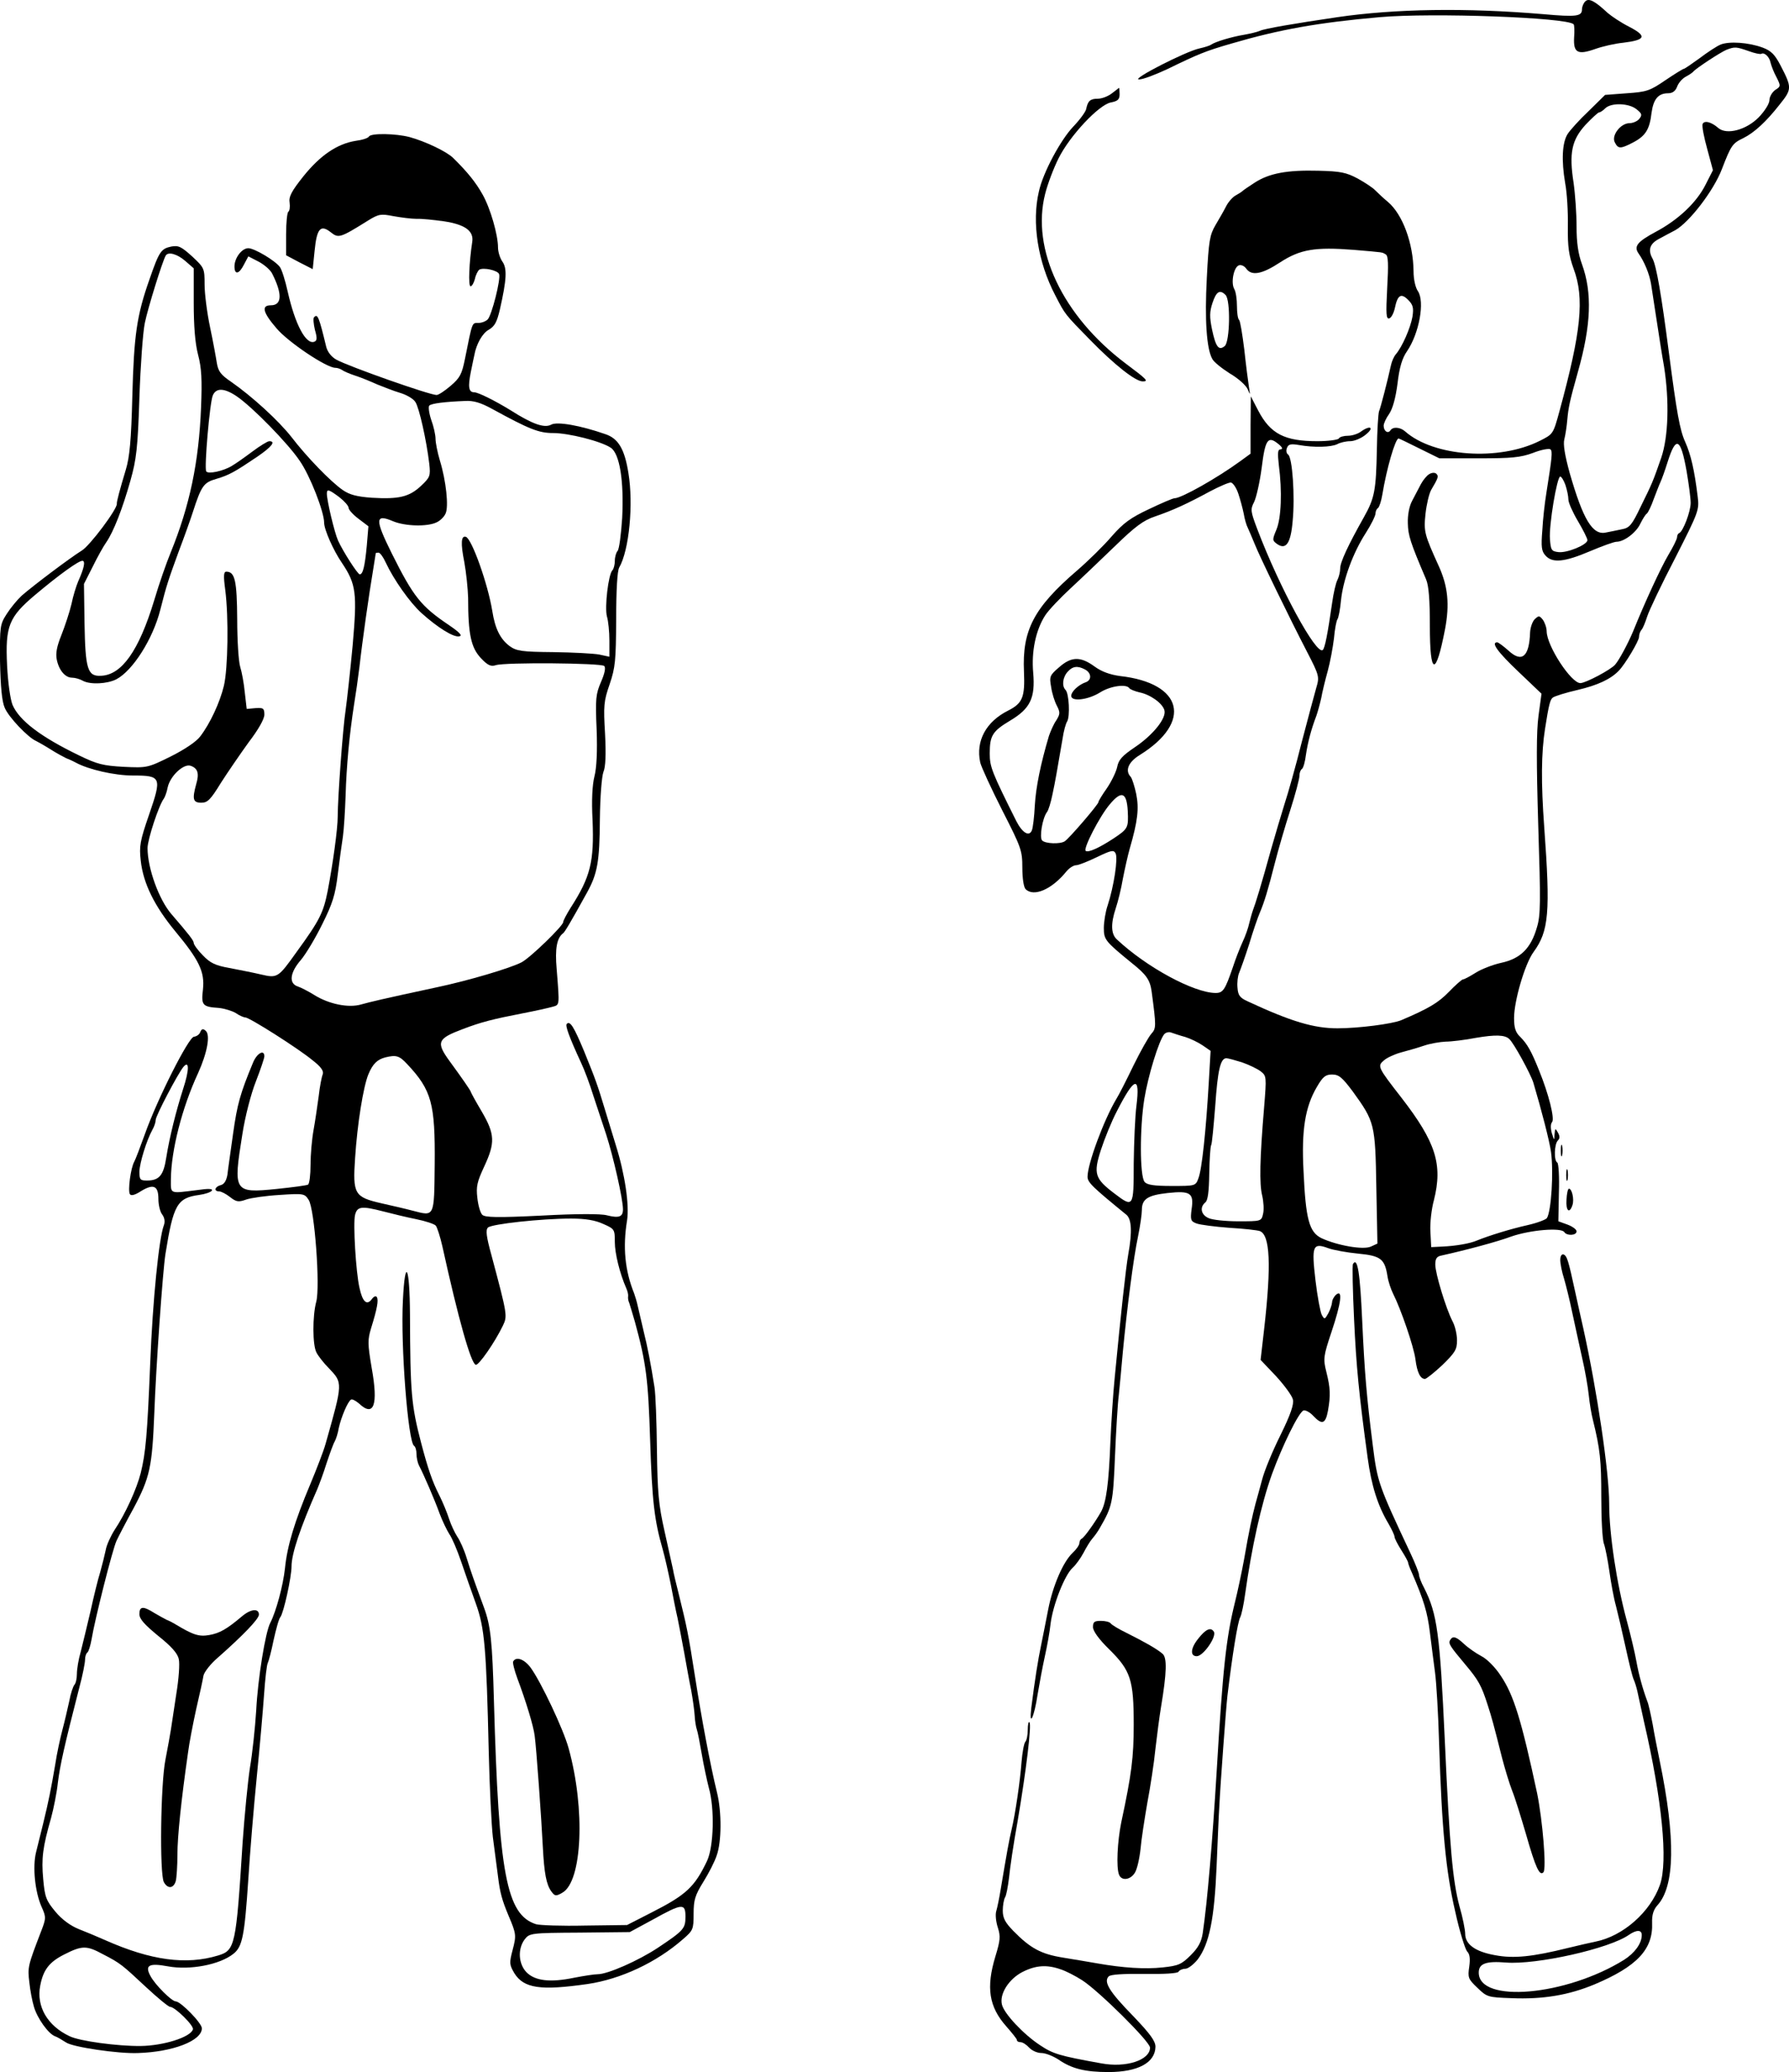 <?xml version="1.0" standalone="no"?>
<!DOCTYPE svg PUBLIC "-//W3C//DTD SVG 20010904//EN"
 "http://www.w3.org/TR/2001/REC-SVG-20010904/DTD/svg10.dtd">
<svg version="1.0" xmlns="http://www.w3.org/2000/svg"
 width="658.507pt" height="762.31pt" viewBox="0 0 658.507 762.31"
 preserveAspectRatio="xMidYMid meet">
<g transform="translate(-5.691,764.316) scale(0.1,-0.1)"
fill="#000000" stroke="none">
<path d="M5892 7638 c-7 -7 -12 -20 -12 -29 0 -26 -20 -29 -142 -18 -284 24
-546 20 -758 -11 -163 -24 -267 -42 -285 -50 -11 -5 -38 -11 -60 -15 -43 -7
-104 -25 -120 -36 -5 -4 -25 -10 -43 -14 -51 -11 -252 -114 -223 -114 13 -1
60 17 105 38 113 55 139 66 236 94 178 52 319 77 545 97 195 17 689 -1 714
-26 3 -2 4 -25 2 -49 -3 -56 13 -65 78 -42 25 9 72 20 103 23 82 10 88 24 23
58 -30 15 -66 39 -81 52 -47 44 -69 55 -82 42z"/>
<path d="M6390 7479 c-13 -5 -48 -28 -77 -50 -29 -21 -55 -39 -58 -39 -3 0
-34 -19 -68 -42 -57 -39 -69 -43 -142 -48 l-80 -6 -61 -60 c-34 -32 -68 -70
-77 -84 -20 -32 -23 -97 -9 -180 7 -36 11 -108 10 -160 -1 -76 4 -107 21 -155
41 -109 28 -232 -52 -525 -23 -84 -23 -84 -73 -109 -150 -75 -390 -58 -495 35
-18 16 -45 18 -54 4 -9 -14 -25 -3 -25 17 0 8 9 28 20 43 13 19 24 58 31 112
7 60 17 93 35 119 45 66 66 183 40 221 -9 13 -16 43 -16 73 -1 103 -40 209
-94 255 -17 14 -37 33 -46 42 -9 10 -38 29 -65 44 -43 23 -64 27 -145 29 -115
3 -181 -9 -235 -44 -22 -14 -42 -28 -45 -31 -3 -3 -14 -10 -25 -16 -11 -6 -27
-24 -35 -40 -8 -16 -26 -47 -39 -69 -21 -36 -25 -57 -32 -195 -8 -153 -1 -259
20 -297 5 -11 35 -35 65 -54 31 -18 60 -44 66 -59 9 -22 9 -21 4 10 -3 19 -11
81 -17 137 -7 56 -15 105 -19 109 -5 4 -8 27 -8 51 0 25 -4 53 -10 63 -13 23
-2 80 17 87 8 3 20 -2 27 -12 20 -28 58 -21 125 23 74 48 129 57 270 46 116
-10 103 -8 119 -17 9 -6 10 -36 5 -124 -5 -96 -4 -115 8 -111 7 2 16 19 20 37
10 49 23 57 49 31 18 -18 21 -29 16 -62 -7 -40 -37 -110 -61 -138 -7 -8 -15
-26 -18 -40 -13 -59 -38 -156 -44 -170 -3 -8 -7 -71 -8 -140 -3 -151 -8 -179
-48 -250 -58 -103 -87 -165 -87 -188 0 -13 -5 -32 -10 -42 -6 -11 -15 -50 -20
-87 -16 -111 -26 -163 -34 -171 -23 -22 -159 228 -241 444 -25 66 -26 73 -12
100 8 16 21 73 28 126 13 105 23 119 61 88 15 -12 18 -19 9 -20 -11 0 -12 -12
-7 -57 13 -97 9 -197 -9 -239 -15 -36 -15 -39 1 -51 34 -25 52 0 59 83 9 91
-1 236 -17 245 -6 4 -8 15 -4 24 5 14 14 16 44 11 55 -10 119 -8 141 3 11 6
32 11 48 11 15 0 42 11 58 25 32 26 15 35 -19 10 -11 -8 -32 -15 -47 -15 -15
0 -31 -4 -34 -10 -3 -5 -39 -10 -79 -10 -121 0 -173 27 -218 113 l-27 52 -1
-106 0 -105 -37 -27 c-88 -64 -218 -137 -243 -137 -6 0 -48 -18 -94 -40 -68
-32 -94 -51 -137 -100 -29 -34 -87 -91 -129 -127 -158 -136 -201 -219 -194
-371 4 -94 -5 -116 -58 -143 -82 -41 -120 -112 -103 -191 4 -17 41 -97 81
-176 70 -137 74 -148 74 -211 0 -39 5 -72 12 -79 30 -30 97 -1 151 66 10 12
26 22 35 22 9 0 44 14 77 30 52 25 61 27 68 14 10 -17 -6 -122 -29 -192 -8
-23 -14 -61 -14 -83 0 -43 5 -49 103 -129 54 -43 67 -62 73 -105 17 -128 17
-135 -1 -155 -10 -11 -40 -64 -66 -117 -26 -54 -54 -109 -63 -123 -46 -77
-106 -239 -106 -286 0 -21 18 -38 143 -140 19 -16 22 -62 7 -145 -9 -51 -27
-215 -50 -454 -6 -60 -13 -168 -16 -240 -6 -150 -15 -220 -35 -255 -21 -37
-62 -95 -71 -98 -4 -2 -8 -9 -8 -16 0 -7 -11 -23 -25 -36 -35 -33 -73 -121
-90 -209 -8 -42 -20 -101 -26 -131 -11 -52 -23 -127 -36 -230 -9 -76 11 -33
23 48 7 42 19 106 27 142 8 36 18 90 21 120 9 70 52 179 81 205 12 11 30 36
40 55 10 19 24 43 33 53 8 9 21 27 28 40 45 78 48 91 55 262 4 94 10 195 14
225 3 30 10 102 15 160 15 157 39 346 56 425 8 39 14 82 14 97 0 40 22 54 95
62 84 9 97 0 88 -60 -5 -39 -3 -44 18 -52 13 -5 68 -12 121 -16 54 -3 104 -9
112 -12 38 -14 43 -124 16 -361 l-13 -113 57 -60 c31 -34 59 -72 62 -86 4 -17
-8 -54 -46 -131 -29 -58 -59 -131 -67 -162 -8 -31 -20 -72 -25 -91 -12 -46
-23 -95 -42 -205 -9 -49 -24 -119 -33 -155 -33 -133 -45 -244 -68 -629 -15
-249 -34 -476 -51 -590 -5 -32 -16 -53 -44 -81 -34 -34 -46 -39 -103 -45 -65
-7 -146 -2 -242 15 -27 5 -84 14 -125 21 -81 13 -120 34 -183 98 -30 31 -39
47 -39 75 0 19 4 41 8 48 5 7 11 40 15 73 3 33 17 128 32 210 31 183 52 354
43 362 -3 4 -6 -9 -6 -28 0 -19 -4 -39 -9 -44 -5 -6 -11 -39 -14 -75 -5 -69
-23 -192 -37 -250 -8 -33 -18 -88 -40 -220 -5 -30 -12 -65 -16 -78 -4 -13 -1
-40 6 -61 10 -32 9 -46 -9 -105 -35 -115 -24 -186 40 -258 21 -24 39 -46 39
-50 0 -5 6 -8 13 -8 8 0 22 -9 32 -20 10 -11 30 -20 45 -20 15 0 43 -11 63
-24 49 -34 99 -46 184 -46 108 0 172 34 173 93 0 21 -19 47 -82 113 -88 90
-110 126 -90 146 7 7 51 10 131 9 75 -1 122 2 126 8 3 6 15 11 25 11 10 0 31
16 46 35 42 56 61 149 69 341 4 94 8 193 10 220 4 84 25 367 30 409 18 150 38
273 47 288 5 10 13 48 18 85 24 171 59 331 99 442 38 104 98 227 116 234 7 2
23 -6 36 -20 32 -34 45 -30 54 19 10 57 9 83 -6 143 -12 48 -11 57 19 147 36
107 42 158 17 137 -8 -7 -15 -20 -15 -29 -1 -9 -7 -27 -14 -40 -13 -23 -14
-23 -24 -5 -5 10 -16 67 -23 127 -15 127 -10 139 47 118 19 -7 69 -16 110 -20
83 -8 98 -19 108 -83 3 -20 13 -49 21 -65 28 -55 76 -194 82 -241 6 -48 18
-72 35 -72 5 0 34 23 64 51 47 46 54 57 54 91 0 21 -7 53 -17 71 -24 47 -63
175 -63 208 0 22 6 30 23 33 90 20 203 50 257 70 69 24 184 34 195 16 9 -14
45 -13 45 3 0 7 -15 18 -34 25 l-33 12 2 105 c2 58 -1 108 -6 111 -13 7 -11
68 2 81 8 8 8 16 0 30 -9 16 -10 16 -12 -7 -1 -24 -1 -24 -10 4 -5 18 -5 34 1
41 10 12 -12 102 -48 190 -28 70 -43 97 -69 123 -18 17 -23 34 -23 70 0 63 40
200 72 243 56 77 62 145 39 459 -12 164 -11 273 3 362 14 90 19 108 29 115 7
5 48 18 92 28 72 17 120 39 150 70 23 23 75 110 75 125 0 9 4 20 9 26 5 5 14
27 21 49 7 22 53 119 103 215 86 169 89 177 83 225 -12 98 -25 155 -46 202
-20 44 -31 106 -60 328 -28 216 -46 319 -60 346 -18 32 -11 55 23 73 17 9 44
24 60 32 52 29 142 146 172 225 34 88 39 95 79 114 40 20 84 60 134 124 45 56
45 62 3 143 -21 40 -34 54 -66 66 -52 19 -123 24 -155 11z m104 -24 c22 -8 42
-12 46 -10 11 7 30 -11 34 -32 3 -12 12 -36 22 -54 16 -32 16 -34 -5 -47 -11
-8 -21 -25 -21 -37 0 -13 -17 -40 -39 -63 -46 -47 -118 -66 -149 -40 -26 23
-52 29 -58 15 -3 -8 5 -49 17 -92 l21 -78 -27 -53 c-33 -66 -101 -130 -184
-174 -67 -36 -81 -53 -63 -79 22 -31 40 -76 46 -111 3 -19 12 -78 20 -130 8
-52 20 -131 28 -175 20 -127 16 -258 -10 -335 -31 -89 -33 -94 -76 -181 -32
-67 -41 -78 -69 -83 -18 -4 -44 -9 -59 -12 -49 -11 -84 48 -133 218 -18 65
-25 107 -20 125 4 16 9 48 11 73 4 43 8 65 39 175 49 173 53 291 15 396 -14
38 -20 79 -20 139 0 47 -5 119 -11 161 -17 109 -7 157 44 213 24 25 46 46 51
46 4 0 14 7 22 15 22 21 87 19 115 -4 20 -16 21 -21 10 -35 -7 -9 -24 -16 -36
-16 -33 0 -68 -46 -54 -71 12 -24 21 -24 67 0 46 24 61 48 68 109 7 51 25 72
61 72 16 0 27 8 33 24 5 14 19 30 32 37 13 7 25 15 28 19 9 11 98 70 122 80
31 12 36 11 82 -5z m-1926 -897 c19 -19 16 -172 -3 -188 -22 -18 -33 -4 -47
62 -9 45 -9 64 2 97 14 42 27 50 48 29z m714 -565 l73 -36 145 0 c121 0 154 3
200 20 30 12 59 17 64 13 8 -8 6 -27 -15 -160 -6 -36 -13 -98 -15 -138 -5 -61
-3 -77 12 -93 25 -28 69 -24 163 16 45 19 89 35 98 35 28 0 73 34 88 67 9 18
19 34 24 37 4 3 16 27 25 53 10 26 21 55 25 63 4 8 16 41 26 73 31 98 48 90
70 -33 8 -47 15 -99 15 -117 0 -32 -28 -105 -42 -111 -5 -2 -8 -9 -8 -15 0 -7
-15 -37 -33 -67 -27 -46 -85 -171 -129 -280 -19 -45 -51 -105 -66 -122 -16
-19 -109 -68 -128 -68 -34 0 -123 136 -124 190 0 14 -7 33 -14 43 -13 16 -15
16 -30 2 -9 -9 -16 -31 -17 -48 -3 -90 -30 -113 -79 -68 -19 17 -38 31 -42 31
-24 0 1 -35 78 -108 l85 -81 -11 -81 c-8 -59 -8 -170 -1 -404 9 -282 9 -330
-5 -375 -22 -77 -61 -115 -131 -130 -32 -7 -75 -24 -95 -37 -21 -13 -41 -24
-46 -24 -4 0 -28 -21 -52 -46 -39 -40 -74 -61 -175 -104 -33 -14 -159 -30
-235 -30 -87 0 -171 25 -330 99 -29 13 -36 22 -38 50 -2 19 1 44 6 55 5 12 22
59 37 106 14 47 32 99 39 115 17 40 30 83 56 185 12 47 37 133 56 192 19 59
34 116 34 127 0 11 4 22 9 25 5 3 12 27 15 53 7 47 20 95 38 142 5 14 13 43
18 65 4 23 15 68 24 100 9 33 19 87 23 120 3 34 9 66 13 71 4 6 10 37 13 70 8
76 44 174 91 247 20 31 36 64 36 72 0 8 4 17 9 20 5 4 12 25 16 49 16 97 48
207 60 207 2 0 37 -17 77 -37z m537 -134 c6 -18 11 -42 11 -54 0 -11 16 -47
35 -79 19 -32 35 -64 35 -70 0 -17 -75 -48 -107 -44 -25 3 -28 7 -31 48 -4 51
26 230 38 230 4 0 13 -14 19 -31z m-1204 -32 c7 -21 16 -54 20 -74 3 -19 10
-43 15 -52 4 -9 16 -36 26 -61 16 -41 128 -272 192 -395 45 -87 46 -92 34
-132 -6 -21 -30 -110 -53 -198 -22 -88 -51 -191 -64 -230 -12 -38 -34 -113
-49 -165 -37 -134 -58 -202 -67 -225 -4 -11 -10 -33 -14 -49 -3 -15 -14 -47
-25 -70 -10 -22 -26 -63 -35 -91 -29 -84 -36 -95 -64 -95 -80 1 -253 94 -363
197 -22 20 -23 58 -4 115 8 24 20 72 26 108 7 36 18 85 25 110 30 103 35 149
24 203 -6 28 -15 56 -20 62 -22 23 -9 55 34 81 194 121 158 264 -73 290 -37 5
-68 16 -94 35 -52 38 -86 37 -131 -3 -34 -29 -36 -34 -29 -72 3 -23 13 -54 21
-69 13 -25 12 -31 -2 -54 -10 -14 -21 -40 -27 -57 -31 -104 -48 -189 -52 -255
-2 -42 -7 -84 -11 -93 -10 -24 -35 -9 -57 34 -90 180 -98 200 -98 249 0 66 10
82 75 121 74 44 93 83 85 176 -7 78 9 156 44 211 13 20 56 65 95 101 39 36
112 106 163 155 73 71 104 94 146 108 67 23 119 47 202 92 36 19 71 34 78 33
8 -2 20 -20 27 -41z m-564 -647 c24 -13 25 -39 2 -47 -26 -9 -53 -34 -53 -50
0 -22 61 -15 105 12 39 25 99 33 109 16 3 -4 20 -11 37 -15 40 -8 85 -40 92
-66 8 -29 -42 -91 -109 -136 -46 -31 -60 -46 -65 -73 -4 -18 -21 -53 -38 -78
-17 -24 -31 -47 -31 -51 0 -8 -107 -133 -124 -144 -17 -11 -71 -9 -83 3 -11
11 1 83 18 105 5 6 14 35 20 65 11 51 15 77 37 204 4 28 12 57 17 64 11 19 7
103 -6 116 -14 14 -11 46 8 67 18 20 36 23 64 8z m157 -520 c3 -63 1 -66 -53
-102 -52 -34 -93 -53 -102 -45 -9 9 51 126 88 170 44 53 63 46 67 -23z m212
-832 c19 -6 48 -20 64 -31 l29 -20 -7 -121 c-10 -171 -25 -316 -38 -348 -10
-28 -12 -28 -98 -28 -66 0 -91 4 -100 15 -18 21 -18 200 -1 305 14 86 53 213
73 238 6 7 18 10 27 6 9 -3 32 -11 51 -16z m1192 -7 c17 -15 79 -129 89 -161
30 -101 59 -213 65 -255 10 -74 1 -217 -15 -243 -4 -6 -36 -18 -71 -26 -63
-14 -143 -39 -185 -56 -27 -12 -81 -21 -130 -23 l-40 -2 -3 57 c-2 31 4 83 13
116 33 131 7 213 -119 376 -88 113 -90 117 -65 138 11 10 40 23 62 29 23 6 61
17 85 25 23 8 59 14 80 15 20 0 71 6 112 14 71 12 106 11 122 -4z m-984 -86
c26 -9 57 -24 69 -33 22 -17 22 -20 13 -132 -16 -190 -18 -283 -7 -326 5 -22
7 -52 3 -67 -6 -27 -8 -27 -91 -27 -46 0 -96 5 -110 12 -27 12 -33 39 -12 57
10 7 14 40 15 107 1 52 4 99 7 104 3 4 9 69 15 144 9 131 19 176 41 176 6 0
31 -7 57 -15z m408 -107 c81 -112 83 -119 87 -353 l4 -207 -24 -11 c-28 -13
-124 4 -182 31 -45 22 -58 69 -66 247 -8 150 6 236 49 309 22 38 32 46 56 46
25 0 37 -10 76 -62z m-796 -53 c-5 -38 -9 -134 -10 -212 0 -163 -1 -164 -72
-110 -71 54 -77 72 -49 159 13 40 39 105 59 143 65 127 86 133 72 20z m-279
-3177 c19 -6 54 -24 79 -40 61 -39 250 -226 250 -248 0 -46 -88 -75 -179 -58
-156 28 -178 35 -226 67 -61 40 -132 116 -140 149 -10 39 25 94 75 120 49 25
90 28 141 10z"/>
<path d="M5318 5899 c-9 -5 -23 -22 -31 -37 -8 -15 -22 -42 -32 -61 -11 -20
-17 -53 -16 -83 1 -45 9 -70 67 -206 10 -23 14 -75 14 -172 0 -184 22 -188 56
-11 17 90 11 156 -23 231 -53 117 -56 127 -49 193 4 35 13 74 21 88 26 44 28
50 19 59 -5 5 -16 5 -26 -1z"/>
<path d="M4150 7300 c-14 -11 -37 -20 -52 -20 -28 0 -37 -8 -43 -38 -2 -10
-23 -39 -47 -64 -47 -49 -112 -170 -127 -239 -27 -114 -4 -260 60 -382 37 -72
35 -69 129 -165 89 -91 166 -152 193 -152 23 0 16 7 -63 66 -232 175 -348 420
-296 624 9 36 31 94 49 130 41 83 148 197 192 206 26 5 33 11 33 30 0 13 -1
24 -2 24 0 0 -12 -9 -26 -20z"/>
<path d="M1415 7141 c-3 -6 -25 -13 -49 -16 -68 -11 -130 -53 -192 -130 -44
-55 -55 -76 -51 -98 2 -15 0 -30 -5 -33 -4 -3 -8 -40 -8 -83 l0 -77 49 -26 49
-25 7 68 c8 82 22 97 59 68 29 -23 34 -22 138 43 39 24 47 25 93 16 28 -5 66
-10 85 -10 19 1 65 -4 101 -9 79 -12 111 -36 104 -77 -11 -72 -15 -162 -6
-162 5 0 12 12 16 27 3 15 11 30 16 34 15 9 67 -2 73 -16 7 -18 -27 -152 -42
-167 -7 -7 -22 -13 -35 -13 -23 0 -21 6 -49 -134 -11 -54 -18 -68 -52 -97 -22
-19 -45 -34 -52 -34 -26 0 -324 105 -369 130 -18 10 -32 28 -37 46 -27 112
-32 124 -45 110 -4 -3 -2 -24 3 -46 9 -31 8 -40 -2 -44 -31 -12 -71 64 -98
184 -9 41 -22 82 -29 91 -18 24 -94 69 -116 69 -24 0 -51 -36 -51 -67 0 -32
17 -29 35 7 l16 30 37 -19 c21 -11 43 -30 50 -43 39 -76 37 -118 -4 -118 -36
0 -30 -26 21 -85 43 -51 184 -145 216 -145 8 0 19 -4 25 -8 5 -4 27 -14 49
-21 22 -7 58 -22 80 -32 23 -9 60 -24 84 -31 24 -7 50 -22 57 -34 14 -21 41
-142 51 -227 5 -45 3 -50 -31 -82 -43 -40 -81 -49 -181 -43 -55 4 -81 11 -106
28 -45 31 -133 122 -189 195 -47 60 -144 149 -223 204 -37 25 -47 38 -52 69
-3 20 -14 80 -25 132 -11 52 -20 123 -20 156 0 60 -1 62 -46 104 -40 36 -50
41 -77 36 -37 -8 -44 -17 -80 -121 -47 -133 -57 -206 -63 -430 -4 -162 -10
-224 -24 -270 -22 -73 -34 -118 -33 -125 3 -18 -100 -156 -130 -173 -42 -26
-179 -129 -221 -166 -15 -14 -40 -44 -54 -66 -25 -39 -26 -45 -25 -175 2 -93
7 -147 17 -170 14 -35 87 -111 116 -123 8 -4 33 -18 55 -32 22 -14 47 -27 55
-31 8 -3 24 -10 35 -16 47 -26 144 -48 211 -48 105 0 107 -6 60 -143 -34 -98
-37 -117 -31 -170 9 -84 51 -168 127 -260 88 -106 109 -149 102 -214 -7 -58
-2 -64 58 -68 21 -2 50 -11 63 -19 13 -9 29 -16 35 -16 15 0 195 -114 248
-158 31 -24 41 -39 37 -51 -4 -9 -11 -45 -15 -81 -5 -36 -13 -92 -19 -125 -6
-33 -11 -90 -11 -127 0 -37 -4 -69 -9 -73 -5 -3 -57 -10 -116 -16 -158 -16
-160 -11 -126 201 10 65 32 150 50 195 17 44 31 85 31 92 0 27 -28 11 -42 -24
-47 -113 -58 -153 -73 -260 -9 -65 -19 -133 -21 -152 -4 -22 -12 -35 -25 -38
-22 -6 -26 -23 -5 -23 7 0 25 -9 40 -21 23 -18 31 -19 59 -9 17 6 73 14 123
17 89 6 92 5 107 -18 22 -33 43 -320 28 -375 -14 -52 -14 -160 1 -187 6 -12
26 -38 45 -57 52 -55 53 -51 -12 -280 -7 -25 -32 -90 -55 -145 -59 -140 -86
-230 -94 -311 -7 -65 -33 -160 -54 -201 -18 -33 -46 -205 -52 -323 -4 -63 -14
-158 -23 -210 -8 -52 -20 -176 -27 -275 -24 -382 -28 -397 -90 -416 -118 -36
-248 -18 -415 56 -27 12 -72 31 -98 41 -30 12 -62 35 -86 64 -34 41 -39 53
-45 120 -7 76 -2 117 29 225 9 33 21 92 25 130 8 64 23 132 79 350 12 44 21
90 21 102 0 12 4 24 9 27 4 3 11 25 15 48 12 73 77 331 92 363 8 17 36 71 63
120 60 113 68 151 76 350 6 165 31 523 41 585 29 181 43 206 124 217 22 3 43
10 47 16 4 7 -13 8 -53 2 -105 -13 -98 -16 -98 40 1 106 41 263 100 390 34 75
46 141 28 156 -10 9 -15 7 -20 -5 -3 -9 -14 -16 -23 -17 -19 0 -135 -229 -181
-359 -17 -47 -34 -92 -39 -101 -13 -23 -24 -106 -16 -119 4 -7 18 -4 41 11 46
28 64 20 64 -29 0 -21 6 -47 14 -57 9 -12 11 -27 6 -40 -18 -47 -41 -276 -50
-504 -11 -271 -17 -333 -35 -407 -15 -59 -57 -151 -96 -209 -14 -22 -30 -56
-33 -75 -4 -19 -13 -55 -20 -80 -8 -25 -24 -90 -36 -145 -13 -55 -29 -122 -36
-149 -8 -27 -14 -64 -14 -81 0 -17 -4 -35 -9 -40 -5 -6 -14 -32 -19 -60 -6
-27 -17 -75 -25 -105 -8 -30 -21 -89 -27 -130 -15 -88 -24 -133 -44 -215 -8
-33 -20 -80 -26 -105 -14 -55 -4 -148 20 -202 17 -38 17 -42 -2 -91 -48 -125
-50 -131 -43 -187 3 -30 11 -71 17 -90 12 -42 53 -99 77 -108 9 -3 27 -14 41
-23 24 -17 192 -42 265 -39 128 4 235 45 235 91 0 19 -77 98 -96 99 -15 0 -76
61 -93 93 -22 40 -6 49 64 36 81 -15 191 6 241 46 33 26 41 64 55 275 6 96 20
265 31 375 11 110 23 247 27 305 4 58 10 110 14 116 3 6 13 43 21 83 9 40 19
78 25 85 12 15 41 147 41 186 0 47 32 142 95 285 7 17 23 59 34 95 12 36 25
72 30 80 5 9 12 31 15 50 9 40 33 97 45 104 4 3 17 -4 29 -14 55 -52 72 -7 47
131 -15 89 -15 103 -2 146 22 71 28 103 21 114 -3 6 -11 3 -19 -8 -18 -24 -34
-9 -45 43 -13 56 -24 237 -16 268 8 31 24 33 105 12 31 -8 84 -21 119 -28 35
-7 68 -18 73 -24 5 -6 16 -40 24 -75 59 -268 105 -431 123 -437 11 -3 70 82
100 144 17 36 17 38 -42 259 -19 69 -22 93 -13 102 14 13 196 33 306 33 53 0
89 -6 119 -20 41 -18 42 -20 42 -66 0 -42 18 -115 42 -170 5 -11 8 -24 7 -30
-1 -5 0 -16 4 -24 3 -8 12 -40 21 -70 41 -150 49 -210 56 -435 7 -225 16 -297
46 -401 8 -28 21 -86 30 -130 8 -43 19 -99 25 -124 5 -25 16 -81 24 -125 8
-44 19 -107 26 -140 6 -33 12 -76 13 -95 1 -19 5 -42 8 -50 3 -8 11 -49 18
-90 7 -41 19 -97 26 -124 22 -77 18 -215 -6 -268 -46 -97 -77 -126 -205 -191
l-90 -46 -155 -2 c-85 -2 -166 1 -180 5 -109 35 -137 183 -155 821 -6 220 -12
278 -37 345 -40 109 -46 126 -63 180 -9 30 -25 66 -35 80 -9 14 -23 43 -30 65
-7 22 -23 61 -36 87 -26 51 -42 98 -67 193 -36 138 -40 183 -41 472 -1 179
-18 214 -26 53 -9 -167 19 -522 41 -536 5 -3 9 -16 9 -30 0 -13 4 -32 9 -42
17 -32 58 -127 76 -177 10 -27 27 -62 36 -76 10 -14 29 -59 43 -100 14 -41 38
-110 54 -154 33 -91 39 -163 48 -550 3 -126 10 -266 15 -310 6 -44 14 -109 19
-145 7 -59 15 -88 39 -145 28 -66 29 -72 15 -125 -13 -49 -12 -55 6 -86 35
-56 96 -65 270 -40 122 18 253 79 351 165 37 32 39 36 39 93 0 51 5 68 36 118
20 32 42 75 49 97 18 49 19 160 1 232 -25 102 -57 274 -80 421 -26 167 -31
188 -61 310 -9 36 -19 76 -21 90 -3 14 -17 77 -31 140 -22 97 -26 143 -28 300
-1 102 -5 205 -9 230 -14 88 -25 146 -41 210 -8 36 -18 76 -21 90 -3 14 -9 34
-13 45 -34 84 -42 170 -26 268 9 57 -8 171 -41 276 -13 42 -31 101 -40 131
-28 93 -35 112 -76 213 -39 94 -53 116 -65 103 -6 -6 9 -48 52 -141 13 -27 33
-81 45 -120 13 -38 34 -104 48 -145 26 -80 62 -238 62 -276 0 -28 -15 -33 -59
-22 -21 6 -112 6 -240 -1 -163 -8 -209 -7 -219 3 -7 7 -15 34 -18 62 -5 42 -1
59 25 115 41 88 40 119 -9 203 -22 37 -40 70 -40 72 0 4 -34 53 -78 113 -51
70 -45 83 48 118 68 26 112 37 220 58 47 9 96 20 110 24 27 8 27 0 16 138 -7
78 1 116 24 133 6 5 24 34 88 150 38 69 46 113 47 270 1 84 7 157 13 173 8 19
10 64 6 141 -6 102 -5 119 17 182 21 62 23 87 24 239 0 107 4 177 11 190 37
64 53 234 34 348 -14 88 -37 127 -85 143 -92 32 -177 47 -199 35 -25 -14 -70
2 -150 53 -57 35 -119 66 -134 66 -20 0 -23 20 -12 75 6 30 12 58 13 62 7 40
30 81 53 93 22 13 30 28 41 75 25 110 27 151 9 176 -9 13 -16 36 -16 52 0 46
-28 144 -57 195 -24 43 -55 82 -108 134 -23 23 -102 61 -161 77 -50 13 -141
15 -149 2z m-676 -458 l31 -27 0 -127 c0 -85 5 -149 16 -191 13 -49 15 -92 11
-193 -8 -203 -42 -363 -112 -535 -15 -36 -43 -116 -61 -177 -56 -184 -119
-273 -195 -276 -50 -3 -58 24 -61 194 l-2 144 32 63 c17 35 40 76 50 90 27 39
60 124 89 227 22 78 27 119 33 305 4 118 13 242 20 275 11 54 65 228 77 248 9
15 42 6 72 -20z m188 -497 c58 -39 190 -174 233 -238 38 -54 90 -188 90 -228
0 -25 34 -102 65 -147 53 -79 57 -111 40 -304 -9 -96 -21 -203 -26 -239 -10
-64 -29 -322 -29 -390 0 -47 -18 -176 -37 -275 -16 -80 -29 -107 -115 -225
-67 -94 -70 -96 -130 -82 -29 7 -82 17 -117 24 -51 9 -70 18 -97 46 -19 19
-34 40 -34 46 0 9 -19 33 -82 106 -46 53 -88 169 -88 243 0 32 42 159 60 182
4 6 11 24 14 41 9 42 58 88 84 80 27 -9 33 -28 21 -68 -15 -55 -12 -68 19 -68
23 0 34 11 72 73 25 39 71 106 102 149 36 47 58 86 58 102 0 23 -4 26 -32 24
l-33 -3 -7 60 c-3 33 -11 76 -17 95 -6 19 -11 98 -11 175 -1 141 -8 175 -40
175 -10 0 -11 -15 -4 -67 13 -101 10 -290 -5 -353 -15 -62 -51 -139 -87 -186
-14 -19 -57 -48 -109 -74 -85 -42 -87 -42 -173 -38 -75 4 -98 10 -162 41 -143
69 -222 129 -247 187 -8 20 -17 82 -20 145 -7 145 6 178 105 261 88 74 158
124 172 124 12 0 7 -26 -15 -75 -7 -16 -19 -54 -25 -84 -7 -30 -24 -81 -37
-114 -17 -42 -22 -68 -17 -91 8 -39 31 -66 56 -66 11 0 29 -5 41 -12 28 -14
88 -11 122 6 61 32 135 149 162 256 23 91 30 111 68 215 21 55 44 120 52 145
31 96 40 108 85 121 48 14 69 26 152 82 54 37 69 57 44 57 -6 0 -34 -17 -62
-38 -28 -21 -62 -45 -76 -53 -31 -19 -87 -31 -94 -20 -8 12 13 252 24 279 12
29 42 28 87 -2z m941 -47 c137 -75 172 -89 225 -89 57 0 176 -30 212 -54 33
-22 49 -122 42 -259 -4 -61 -11 -115 -17 -121 -5 -5 -10 -22 -10 -36 0 -14 -4
-30 -9 -35 -15 -16 -29 -136 -20 -170 5 -16 9 -56 9 -89 l0 -59 -37 8 c-21 4
-97 8 -170 9 -116 1 -135 4 -160 22 -35 26 -54 65 -64 129 -16 99 -75 265 -97
273 -18 6 -20 -23 -6 -93 7 -39 13 -97 14 -131 0 -135 11 -183 46 -221 26 -28
38 -33 56 -27 34 11 388 8 399 -3 6 -6 2 -27 -12 -59 -19 -44 -21 -62 -16
-174 3 -81 0 -142 -8 -173 -8 -31 -11 -89 -7 -161 6 -153 -7 -208 -81 -323
-15 -24 -27 -47 -27 -52 0 -14 -121 -131 -153 -148 -42 -22 -198 -68 -312 -92
-214 -46 -241 -53 -278 -63 -47 -14 -120 1 -174 35 -21 13 -48 27 -60 31 -34
11 -29 51 11 97 18 21 54 81 79 132 38 76 48 108 57 182 6 50 15 113 19 140 4
28 8 96 10 152 3 106 14 224 31 333 6 36 15 99 20 140 10 91 36 273 50 355 5
33 10 61 10 63 0 1 5 2 10 2 6 0 18 -17 27 -37 29 -62 88 -146 131 -185 60
-54 118 -90 139 -86 13 2 4 13 -37 41 -104 70 -131 104 -211 264 -63 127 -62
147 6 118 44 -18 124 -20 158 -4 14 6 29 21 34 33 12 25 2 120 -21 195 -9 30
-16 66 -16 80 0 14 -7 46 -16 70 -8 24 -11 48 -7 52 8 8 57 14 131 17 31 2 58
-6 100 -29z m-562 -325 c19 -15 34 -32 34 -39 0 -7 16 -25 36 -40 l37 -28 -6
-72 c-7 -74 -14 -105 -26 -105 -8 1 -62 85 -80 125 -13 29 -41 147 -41 172 0
18 7 16 46 -13z m250 -2086 c90 -96 103 -145 101 -368 -2 -197 0 -192 -81
-171 -22 6 -74 18 -114 27 -101 23 -107 34 -98 167 8 124 30 262 49 308 16 38
32 54 62 62 41 10 52 6 81 -25z m-825 -91 c-26 -81 -50 -177 -62 -252 -10 -66
-26 -85 -71 -85 -25 0 -28 3 -28 33 1 32 26 114 48 154 7 12 12 28 12 36 0 15
81 169 102 195 22 26 22 -11 -1 -81z m1849 -3045 c0 -44 -6 -51 -102 -115 -71
-47 -184 -97 -221 -97 -12 0 -51 -6 -87 -13 -87 -18 -143 -12 -175 20 -30 31
-33 86 -7 121 18 23 22 24 203 25 l184 2 85 46 c108 60 120 61 120 11z m-2145
-138 c66 -34 71 -39 159 -121 43 -40 83 -73 89 -73 18 0 89 -70 84 -83 -9 -29
-109 -60 -192 -61 -85 -1 -226 18 -262 36 -81 38 -123 109 -108 186 11 58 33
87 89 115 65 33 82 33 141 1z"/>
<path d="M5802 3410 c0 -19 2 -27 5 -17 2 9 2 25 0 35 -3 9 -5 1 -5 -18z"/>
<path d="M5822 3320 c0 -19 2 -27 5 -17 2 9 2 25 0 35 -3 9 -5 1 -5 -18z"/>
<path d="M5823 3230 c-3 -42 11 -54 22 -20 7 21 -2 60 -13 60 -4 0 -8 -18 -9
-40z"/>
<path d="M5800 3008 c0 -14 6 -44 14 -69 7 -24 21 -80 30 -124 9 -44 26 -118
36 -165 11 -47 22 -110 25 -140 3 -30 10 -71 15 -90 27 -109 31 -150 31 -284
0 -81 4 -159 10 -173 5 -14 14 -60 20 -102 6 -42 16 -98 24 -126 7 -27 23 -95
35 -150 12 -55 25 -109 30 -120 5 -11 11 -31 14 -45 3 -14 14 -63 24 -110 67
-289 89 -515 59 -601 -35 -100 -136 -189 -237 -209 -19 -4 -64 -14 -100 -23
-133 -33 -201 -40 -270 -27 -73 13 -110 40 -110 79 0 14 -9 60 -21 101 -25 94
-36 214 -54 610 -18 394 -28 466 -76 561 -11 20 -19 42 -19 49 0 6 -14 42 -31
78 -119 253 -122 263 -139 397 -23 182 -30 264 -39 458 -8 177 -17 237 -34
210 -3 -5 -1 -96 4 -203 8 -173 18 -277 50 -510 14 -103 37 -176 77 -243 12
-21 22 -42 22 -48 0 -5 11 -27 25 -49 14 -22 25 -42 25 -46 0 -3 6 -20 14 -37
44 -102 57 -145 66 -219 6 -46 14 -112 19 -148 5 -36 12 -153 15 -260 10 -318
25 -472 59 -618 16 -74 37 -140 44 -148 10 -10 12 -26 8 -56 -6 -40 -4 -46 30
-78 35 -34 39 -35 124 -38 118 -5 212 11 308 51 156 66 215 129 211 226 -1 29
5 48 19 64 65 70 68 246 9 532 -8 39 -20 99 -26 135 -7 36 -15 74 -20 85 -17
46 -31 97 -40 147 -5 29 -21 96 -35 148 -37 135 -65 319 -65 431 0 117 -45
418 -95 644 -9 39 -22 99 -30 135 -25 115 -30 133 -43 138 -7 2 -12 -6 -12
-20z m300 -2484 c0 -31 -26 -66 -65 -91 -214 -133 -535 -161 -535 -47 0 33 26
43 100 37 112 -9 381 51 453 102 28 19 47 19 47 -1z"/>
<path d="M570 1705 c0 -18 18 -38 69 -80 49 -39 72 -65 76 -86 4 -16 0 -73 -9
-127 -8 -53 -17 -113 -20 -132 -3 -19 -12 -69 -20 -110 -18 -89 -22 -420 -6
-451 14 -26 36 -24 44 4 3 12 6 56 6 97 0 67 14 201 39 375 4 33 18 105 30
160 13 55 25 111 27 124 3 13 26 43 52 65 94 83 152 143 152 159 0 24 -30 21
-62 -6 -57 -48 -82 -62 -120 -69 -39 -7 -60 0 -128 41 -8 5 -22 12 -30 15 -8
4 -28 15 -45 25 -41 26 -55 25 -55 -4z"/>
<path d="M4080 1657 c0 -14 21 -44 60 -82 79 -78 90 -112 90 -277 0 -120 -8
-183 -46 -360 -14 -69 -19 -165 -8 -192 9 -23 41 -20 58 7 8 12 17 51 21 87 3
36 15 112 25 170 11 58 25 148 30 200 6 52 15 120 20 150 22 131 23 185 6 199
-22 19 -71 46 -133 77 -29 14 -55 30 -58 35 -4 5 -19 9 -36 9 -24 0 -29 -4
-29 -23z"/>
<path d="M4467 1614 c-28 -35 -30 -64 -5 -64 24 0 74 72 63 90 -11 18 -30 10
-58 -26z"/>
<path d="M5395 1610 c-8 -13 -2 -22 55 -90 49 -58 60 -78 83 -150 15 -46 22
-72 53 -195 10 -38 26 -92 37 -120 11 -27 33 -99 51 -160 35 -123 50 -155 64
-140 12 12 -3 191 -23 290 -58 270 -86 362 -134 433 -20 31 -51 62 -71 72 -19
10 -48 30 -63 44 -30 28 -42 32 -52 16z"/>
<path d="M1946 1531 c-3 -4 4 -32 15 -62 32 -85 60 -177 64 -212 6 -41 25
-307 30 -409 5 -97 13 -138 31 -163 13 -18 17 -19 41 -5 73 41 85 307 23 531
-19 70 -102 245 -140 297 -23 31 -53 42 -64 23z"/>
</g>
</svg>
